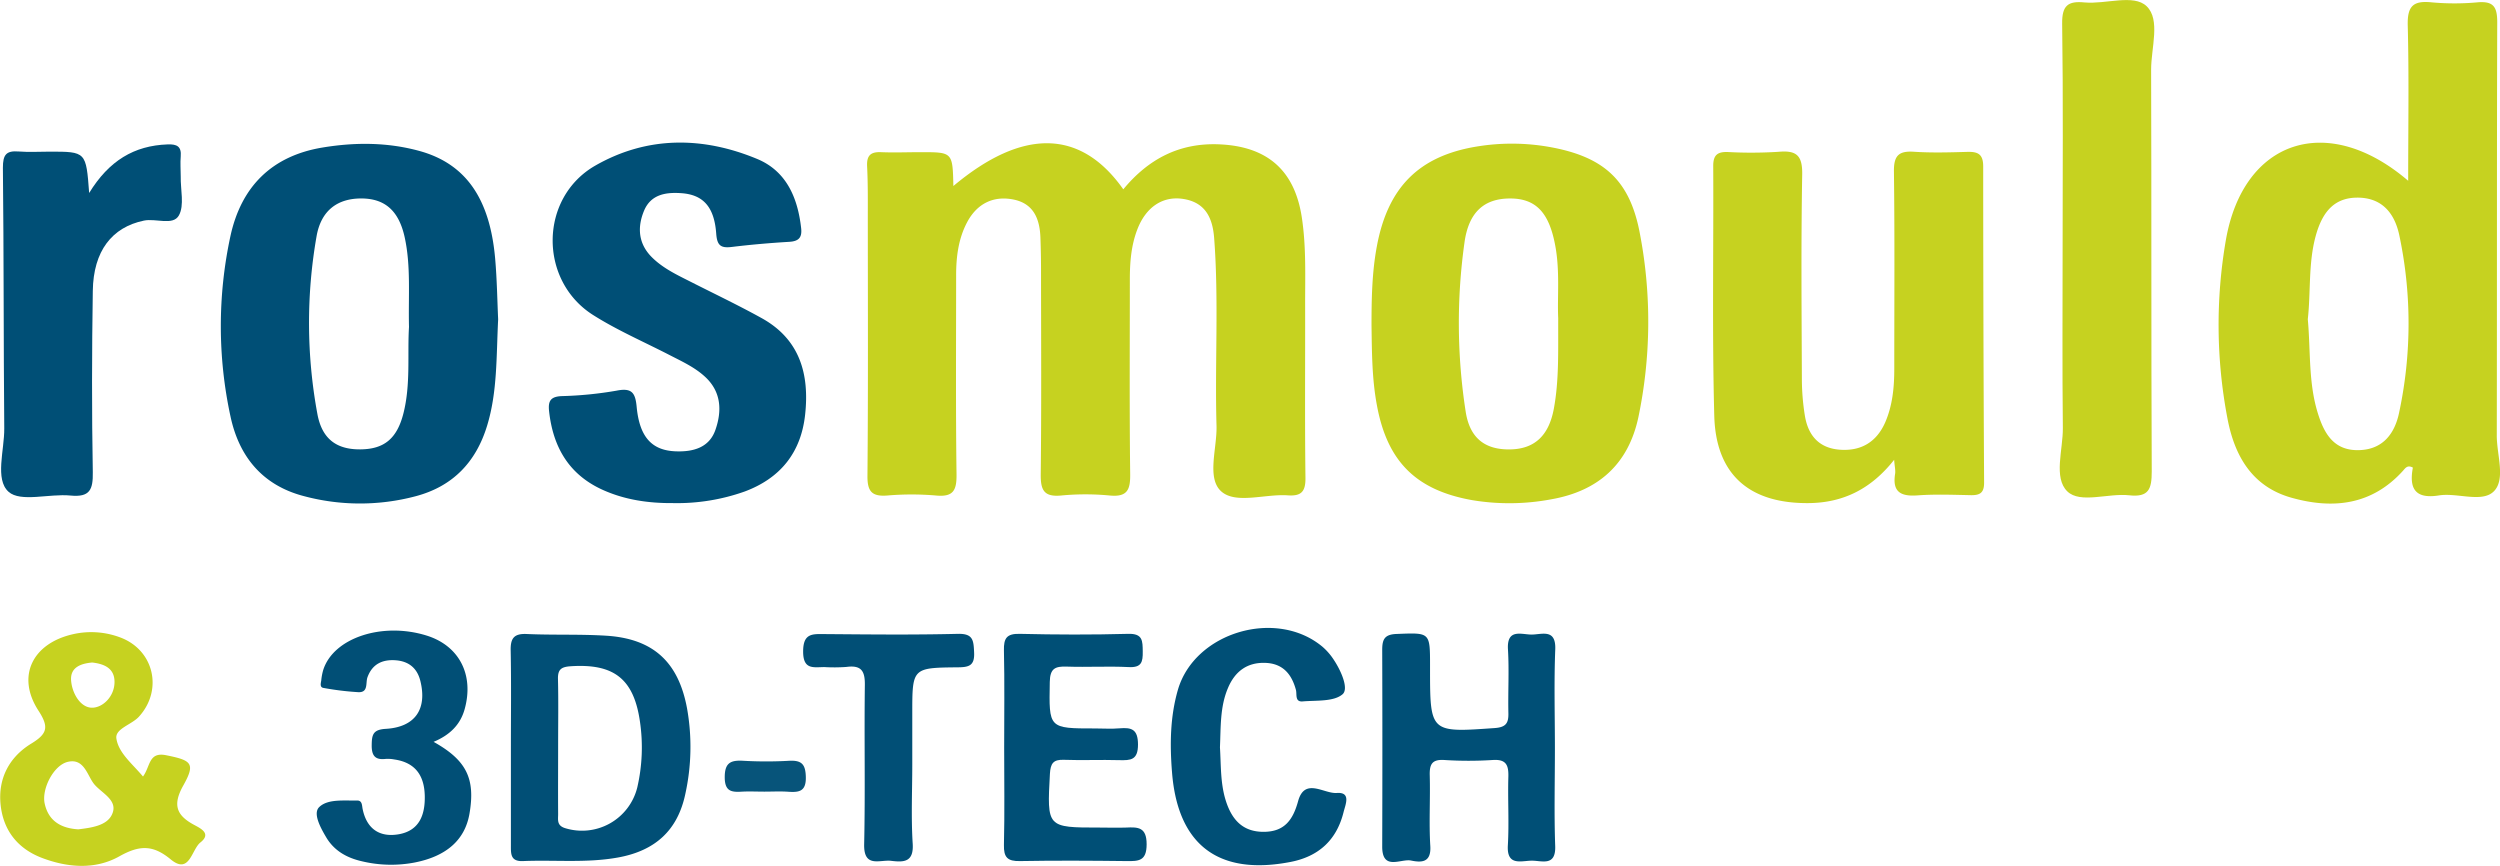 <?xml version="1.0" encoding="UTF-8"?> <svg xmlns="http://www.w3.org/2000/svg" id="Слой_1" data-name="Слой 1" viewBox="0 0 939.38 325.32"><defs><style>.cls-1{fill:#c6d220;}.cls-2{fill:#004f76;}.cls-3{fill:#014f76;}.cls-4{fill:#07547a;}</style></defs><title>Rosmould 33</title><path class="cls-1" d="M1183,399c.06,5.11-1.54,6.92-6.62,6.56-8.53-.6-19.52,3.39-25-1.47-5.6-5-1.56-16.18-1.8-24.63-.67-23.52.9-47.07-.89-70.58-.58-7.64-3.34-13.48-11.77-14.72-7.61-1.12-13.9,3.11-17.11,11.51-2.31,6-2.8,12.37-2.8,18.77,0,24.37-.17,48.75.13,73.12.08,5.91-1.07,8.69-7.67,8.06a96.13,96.13,0,0,0-18.27,0c-6.62.63-7.74-2.21-7.67-8.09.29-25.48.13-51,.11-76.45q0-6.23-.23-12.46c-.27-6.93-2.54-12.7-10.14-14.22s-13.68,1.61-17.34,8.42c-3.33,6.22-4.2,13.1-4.19,20.11,0,24.93-.18,49.86.15,74.78.08,6.05-1.28,8.53-7.73,7.91a107.29,107.29,0,0,0-18.28,0c-5.81.45-7.51-1.52-7.46-7.37.28-32.13.15-64.26.13-96.39,0-6.64.07-13.3-.26-19.93-.2-4,1.25-5.48,5.2-5.32,5,.21,10,0,15,0,11.93,0,11.93,0,12.21,12.72,26.08-21.86,47.88-21.39,63.85,1.24,9.38-11.34,21-17.56,36.13-16.9,17.92.78,28.22,9.68,30.93,27.34,1.74,11.3,1.23,22.65,1.27,34C1182.92,356.31,1182.73,377.64,1183,399Z" transform="translate(-692.47 -219.43)"></path><path class="cls-1" d="M1630.64,383.16c.1-51.79,0-103.58.17-155.36,0-5.7-1.35-8-7.33-7.5a95.06,95.06,0,0,1-17.45,0c-6.78-.67-9,1.42-8.85,8.52.5,19,.17,38.07.17,58.54-30.36-26-61.91-15.36-68.49,22.18a187.37,187.37,0,0,0,.54,66.91c2.62,14.09,9.18,25.81,24.09,30,15.67,4.41,30.24,2.77,41.91-10.13.89-1,1.68-2.3,3.71-1.18-1.41,7.55.59,11.91,9.75,10.45,7-1.12,16.36,2.93,20.75-1.62S1630.63,390.27,1630.64,383.16Zm-36.72-8.59c-1.62,7.69-6,13.8-15.13,14-9.37.23-13-6.24-15.34-13.71-3.64-11.51-2.73-23.54-3.82-35.49,1.15-10.32.16-20.93,2.95-31.21,2.68-9.88,7.6-14.43,15.61-14.47s13.74,4.34,15.83,14.17A159.81,159.81,0,0,1,1593.92,374.57Z" transform="translate(-692.47 -219.43)"></path><path class="cls-1" d="M1438,400.83c0,3.82-1.59,4.72-5,4.66-6.65-.13-13.34-.41-20,.08-6.28.46-9.53-1.24-8.44-8.09.2-1.25-.15-2.59-.36-5.28-8.74,11.07-19.28,16.17-32.18,16.27-22.17.19-34.83-10.66-35.41-32.83-.83-31.28-.23-62.6-.39-93.9,0-4.1,1.63-5.3,5.43-5.19a162.58,162.58,0,0,0,19.12-.08c6.77-.61,9,1.38,8.88,8.54-.45,25.75-.22,51.52-.12,77.28a87,87,0,0,0,1.1,13.19c1.16,7.31,5.09,12.24,12.94,12.91,8.14.68,14-2.84,17.27-10.25,2.79-6.43,3.42-13.35,3.41-20.33,0-24.65.18-49.31-.13-74-.07-5.91,1.81-7.74,7.54-7.36,6.63.44,13.31.24,20,.05,4-.11,6,.8,6,5.45Q1437.67,341.42,1438,400.83Z" transform="translate(-692.47 -219.43)"></path><path class="cls-2" d="M878.52,316.54c-2-22.62-11.12-35.63-28.5-40.4-11.93-3.27-24.12-3.29-36.27-1.29-19.18,3.15-30.66,14.73-34.7,33.32a160.31,160.31,0,0,0,0,67.6c3.2,15.18,12,26,27.58,30.07a81.43,81.43,0,0,0,41.9.08c14-3.66,22.81-12.79,27-26.63,3.85-12.67,3.41-25.72,4.12-39.88C879.33,332.57,879.22,324.53,878.52,316.54Zm-34.43,58.09c-2.4,9.56-7.2,13.54-16.09,13.65s-14.53-3.74-16.28-13.35a188.19,188.19,0,0,1-.29-66.77c1.73-9.79,8-14.16,16.76-14.16s14.11,4.46,16.33,14.54c2.39,10.89,1.35,22,1.63,33.73C845.52,352.62,846.81,363.76,844.09,374.63Z" transform="translate(-692.47 -219.43)"></path><path class="cls-1" d="M1308.76,307.74c-3.7-20.53-13.5-29.41-34.12-33.1a80.9,80.9,0,0,0-27.33-.14c-21.85,3.59-33.41,15.5-37.49,37.51-1.84,9.87-2,19.81-2,29.77.15,10,.16,19.9,2,29.79,3.85,21.13,14.59,32,35.76,35.78a84.9,84.9,0,0,0,29.74-.3c17.75-3.11,29-13.22,32.77-30.83A175.59,175.59,0,0,0,1308.76,307.74ZM1276.33,373c-1.88,10.16-7.28,15.18-16.53,15.3s-15-4.13-16.58-14.08a217,217,0,0,1-.48-63.56c1.58-11.78,7.66-16.66,17.18-16.65s14.46,5.13,16.8,17c2,9.89.86,19.85,1.25,28.06C1277.92,351.51,1278.31,362.3,1276.33,373Z" transform="translate(-692.47 -219.43)"></path><path class="cls-2" d="M995,375.21c-1.54,14.26-9.28,23.92-22.78,28.93a75.85,75.85,0,0,1-26.91,4.33c-9.25.07-18.27-1.24-26.71-5.13-12.53-5.79-18.39-16.14-19.82-29.5-.41-3.86.69-5.39,4.77-5.57a139.86,139.86,0,0,0,20.66-2.06c5.77-1.14,7,.91,7.49,6.13,1.08,11.41,5.78,16.36,14.69,16.68,6.56.24,12.59-1.38,14.91-8.09,2.47-7.08,2.24-14.28-3.91-19.93-3.91-3.61-8.74-5.79-13.41-8.2-9.59-4.94-19.57-9.25-28.65-15-20.54-13-20.25-44.07.82-56.14,19.49-11.16,40.38-11,60.83-2.5,11,4.57,15.25,14.62,16.52,26,.4,3.57-.93,4.93-4.5,5.14-7.18.43-14.37,1.05-21.52,1.92-4.16.51-5.56-.49-5.89-5-.73-10.18-5-14.63-13.09-15.2-5.86-.42-11.43.46-14,6.53-2.64,6.28-2.21,12.51,3,17.63,4.2,4.15,9.51,6.61,14.7,9.24,8.87,4.5,17.87,8.78,26.57,13.61C993.08,347,996.64,360.1,995,375.21Z" transform="translate(-692.47 -219.43)"></path><path class="cls-1" d="M1500.76,245.63c.17,50.34,0,100.69.23,151,0,6.54-1.1,9.72-8.45,8.91-7.92-.88-18.4,3.23-23.26-1.46-5.29-5.11-1.6-15.69-1.69-23.87-.25-22.4-.09-44.81-.09-67.22,0-28.21.24-56.43-.17-84.64-.09-6.8,2.12-8.63,8.44-8,8,.72,18.44-3.25,23.29,1.41C1504.36,226.84,1500.74,237.45,1500.76,245.63Z" transform="translate(-692.47 -219.43)"></path><path class="cls-2" d="M759.68,300.39c-2.21,3.93-8.62,1-13.13,1.93-12,2.5-19,11.39-19.21,26.43-.35,22.69-.4,45.39,0,68.08.11,6.59-1.09,9.52-8.4,8.8-7.93-.78-18.73,2.63-23.25-1.41-5.21-4.66-1.55-15.6-1.62-23.8-.28-32.65-.16-65.31-.51-98,0-4.8,1.2-6.45,5.92-6.07,3.85.31,7.75.06,11.63.06,13.7,0,13.7,0,14.86,15.54,7.43-12.13,16.9-17.82,29.5-18.26,3.46-.13,5.24.74,4.91,4.53-.22,2.47,0,5,0,7.47C760.27,290.69,761.82,296.58,759.68,300.39Z" transform="translate(-692.47 -219.43)"></path><path class="cls-1" d="M765.54,529.45c-6.7-3.57-8.36-7.46-4.2-14.87,4.69-8.36,3.1-9.45-6.44-11.37-6.65-1.34-5.87,4.17-8.7,8-4-4.8-9.18-8.81-10-14.29-.56-3.67,5.72-5.17,8.48-8.2,9.09-10,5.7-25-7-29.76a30.86,30.86,0,0,0-17.94-1.19c-15.1,3.49-21.15,15.78-12.87,28.61,4,6.14,3.53,8.69-2.62,12.44-8.34,5.08-12.65,13.24-11.53,23.21,1.07,9.54,6.47,16.32,15.54,19.77,9.7,3.68,20,4.46,29-.57,7.52-4.22,12.57-4.49,19.36,1.12,7.14,5.89,7.79-3.78,11.22-6.42C771.87,532.71,768.05,530.79,765.54,529.45Zm-31.06-3.84c-2,4.1-7.74,4.85-12.6,5.45-6.33-.4-11.17-3-12.63-9.72-1.18-5.51,3.37-14.38,8.68-15.64,6.09-1.45,7.28,4.94,9.77,8.18C730.44,517.43,737.22,520.08,734.48,525.61Zm-7.58-40.26c-4.32-.13-7.43-5.58-7.72-10.38s3.68-6.23,7.93-6.6c4.5.52,8.41,2.13,8.39,7.33C735.49,481.17,731,485.47,726.9,485.35Z" transform="translate(-692.47 -219.43)"></path><path class="cls-3" d="M950.62,485.56c-3.21-17.31-12.65-26.15-30.35-27.26-9.95-.62-19.95-.19-29.91-.64-4.91-.22-6.11,1.76-6,6.3.24,12.17.08,24.36.08,36.54s0,24.36,0,36.55c0,3.17-.2,6.13,4.55,5.93,11.89-.5,23.83.8,35.67-1.34,14-2.53,22.45-10.19,25.33-23.92A82.28,82.28,0,0,0,950.62,485.56Zm-18.69,29.75a21.39,21.39,0,0,1-27.2,15.27c-3.12-1-2.53-3.2-2.54-5.28-.06-8.58,0-17.16,0-25.75,0-8.3.14-16.61-.06-24.91-.09-3.56,1.09-4.61,4.69-4.86,16.24-1.09,23.8,4.64,26.11,20.77A66.79,66.79,0,0,1,931.93,515.31Z" transform="translate(-692.47 -219.43)"></path><path class="cls-2" d="M1276.86,463.45c-.49,12.43-.13,24.89-.13,37.34,0,12.17-.32,24.35.11,36.51.29,7.92-5.13,5.44-9,5.53-4,.11-9.24,2-8.79-5.75.5-8.54-.06-17.14.19-25.71.12-4.36-.74-6.71-5.84-6.37a142.64,142.64,0,0,1-18.26,0c-4.64-.29-5.55,1.68-5.44,5.79.25,8.84-.33,17.72.21,26.54.39,6.33-3.42,6.23-7.24,5.45s-10.86,4-10.83-5.29q.12-36.92,0-73.85c0-4,.88-5.84,5.45-6,12.53-.49,12.52-.73,12.52,11.9v.83c0,24.46,0,24.35,24.3,22.63,4.06-.29,5.22-1.72,5.14-5.49-.18-8,.32-16.06-.16-24.05s5.05-5.59,8.89-5.59S1277.17,455.52,1276.86,463.45Z" transform="translate(-692.47 -219.43)"></path><path class="cls-2" d="M1197.3,524.66c-2.61,10.41-9.3,16.58-19.88,18.64-27,5.25-42.33-6.28-44.54-33.42-.86-10.54-.77-21,2.19-31.25,6.29-21.66,37-30.73,54.38-16.13a23.12,23.12,0,0,1,4.29,5c2.64,4,5.62,10.73,3.2,12.8-3.35,2.86-9.86,2.24-15,2.69-3,.25-2.08-2.71-2.52-4.33-1.6-5.93-4.92-9.9-11.43-10.15-6.93-.27-11.52,3.26-14.12,9.47-3,7.06-2.66,14.6-3,22.28.43,6.64.1,13.57,2.28,20.28,2.28,7,6.38,11.52,14.27,11.45,7.72-.06,10.9-4.51,12.82-11.53,2.48-9,9.67-2.73,14.51-3.07C1200.27,517,1198,521.77,1197.3,524.66Z" transform="translate(-692.47 -219.43)"></path><path class="cls-2" d="M1123.32,536.66c0,6.35-3,6.38-7.64,6.32-13.3-.16-26.61-.24-39.91,0-4.73.11-6.18-1.38-6.07-6.08.29-12.18.09-24.37.09-36.55s.18-24.37-.09-36.54c-.1-4.54,1-6.32,5.93-6.21,13.57.32,27.17.37,40.74,0,5.54-.16,5.43,2.65,5.49,6.61s-.43,6.13-5.26,5.88c-7.74-.39-15.52.09-23.28-.18-4.35-.15-6.3.66-6.39,5.76-.31,17.49-.55,17.48,17.1,17.48,3,0,6.11.22,9.14-.05,4.58-.39,6.88.41,6.91,6.06,0,5.92-2.76,6-7.08,5.9-6.93-.21-13.87.13-20.79-.13-4-.15-5,1.39-5.23,5.26-1.09,20.2-1.21,20.2,18.61,20.2,3.33,0,6.66.12,10,0C1120.08,530.18,1123.32,530.19,1123.32,536.66Z" transform="translate(-692.47 -219.43)"></path><path class="cls-3" d="M868.89,525.1c-1.7,10-8.74,16.11-20.71,18.44a47.14,47.14,0,0,1-19.76-.49c-5.53-1.26-10.34-3.87-13.38-9-2.15-3.63-5.09-9-2.61-11.37,3.24-3.12,9.31-2.34,14.26-2.46,1.81,0,1.78,1.67,2,3,1.49,7.61,6.36,11,13.77,9.66,7.62-1.43,9.76-7.31,9.62-14.35-.17-8.12-3.93-12.64-11.45-13.73a13.17,13.17,0,0,0-3.31-.2c-4,.45-5.23-1.33-5.18-5.24s.52-5.78,5.28-6.06c11.08-.65,15.61-7.45,13-18-1.23-5-4.57-7.47-9.44-7.78s-8.64,1.45-10.43,6.39c-.76,2.09.41,5.75-3.39,5.61a108.25,108.25,0,0,1-13.15-1.6c-1.45-.24-1-1.77-.83-2.79a20.76,20.76,0,0,1,.78-4.07c3.91-12,22.21-18,38.83-12.81,12.25,3.83,17.84,14.74,14.29,27.59-1.65,6-5.69,9.83-11.69,12.34C867.82,505.11,871.11,512.05,868.89,525.1Z" transform="translate(-692.47 -219.43)"></path><path class="cls-3" d="M1052.18,470.18c-16.92.16-16.92.29-16.92,17.31v19.09c0,10-.47,19.95.16,29.88.44,7-3.4,7-8.11,6.43-4.23-.5-10.33,2.8-10.13-6.22.44-19.91,0-39.84.26-59.76.09-5.4-1.36-7.61-6.89-6.88a63.79,63.79,0,0,1-8.3.06c-4,0-8,1.16-8-5.84s3.53-6.59,8.27-6.56c16.62.14,33.25.32,49.86-.09,5.77-.14,5.9,2.46,6.11,6.9C1058.77,469.69,1056.45,470.15,1052.18,470.18Z" transform="translate(-692.47 -219.43)"></path><path class="cls-4" d="M995.26,511.35c.14,5.32-2.34,5.88-6.49,5.59-3-.22-6.06-.05-9.1-.05-2.76,0-5.53-.14-8.27,0-4,.26-6.61,0-6.61-5.42s2.21-6.44,6.91-6.18a152.51,152.51,0,0,0,17.37,0C993.71,505.07,995.14,506.62,995.26,511.35Z" transform="translate(-692.47 -219.43)"></path></svg> 